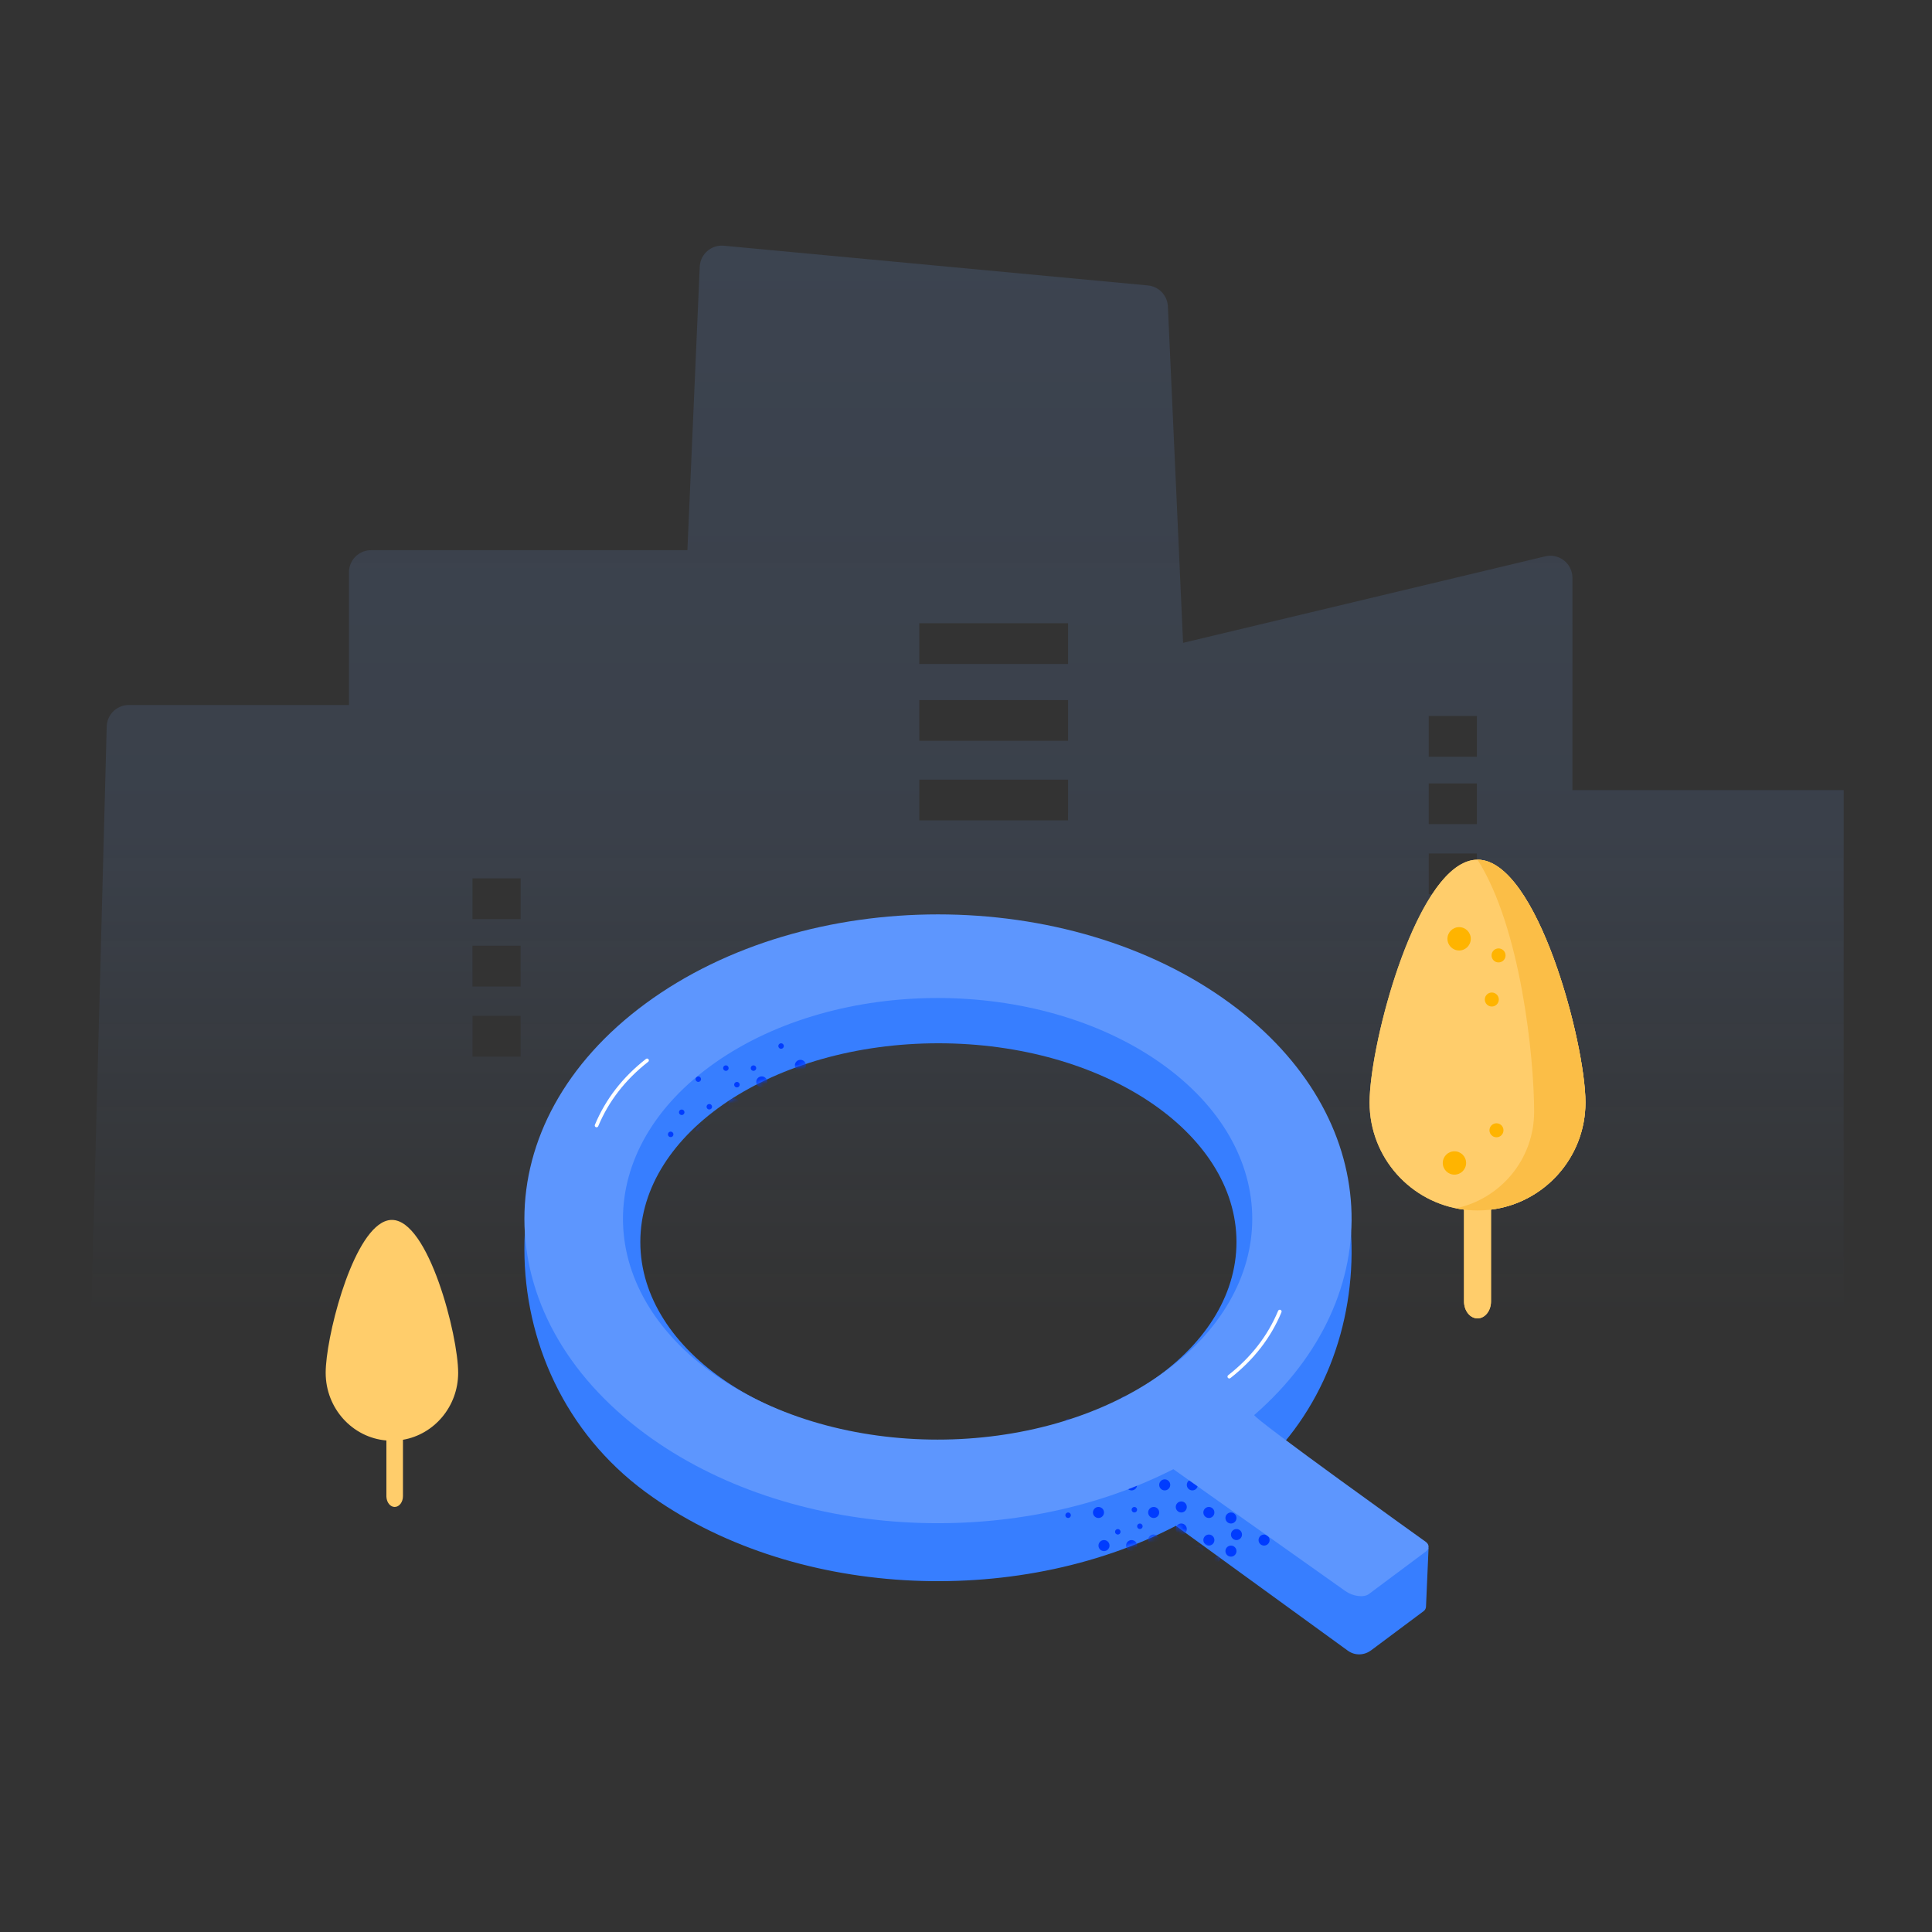 <?xml version="1.0" encoding="UTF-8"?>
<svg width="400px" height="400px" viewBox="0 0 400 400" version="1.1" xmlns="http://www.w3.org/2000/svg" xmlns:xlink="http://www.w3.org/1999/xlink">
    <rect x="0" y="0" width="400" height="400" fill="#333333" stroke="none"/>
    <title>@反馈/异常/通用空页面</title>
    <defs>
        <linearGradient x1="50%" y1="-116.862%" x2="50%" y2="90.764%" id="linearGradient-1">
            <stop stop-color="#72A7FD" stop-opacity="0.207" offset="0%"></stop>
            <stop stop-color="#72A7FD" stop-opacity="0.115" offset="80.072%"></stop>
            <stop stop-color="#72A7FD" stop-opacity="0" offset="100%"></stop>
        </linearGradient>
        <path d="M146.183,18.461 C177.888,41.797 179.532,90.31 151.114,115.075 C150.861,115.295 157.285,120.677 164.69,126.489 L165.376,127.026 C165.605,127.206 165.836,127.386 166.066,127.566 L166.761,128.106 C166.877,128.196 166.993,128.286 167.109,128.376 L167.807,128.915 C170.833,131.251 173.89,133.551 176.613,135.512 C177.727,136.314 181.256,134.659 187.2,130.547 L186.668,142.765 C186.652,143.126 186.476,143.459 186.187,143.675 C182.564,146.379 178.941,149.083 175.319,151.786 C173.914,152.834 171.999,152.971 170.465,151.858 C146.746,134.635 134.887,126.024 134.887,126.024 C101.473,143.357 54.974,141.024 25.083,119.023 C-8.361,94.408 -8.361,43.073 25.083,18.461 C58.526,-6.154 112.74,-6.154 146.183,18.461 Z M85.714,26.114 C51.63,26.114 24,44.535 24,67.257 C24,89.98 51.63,108.4 85.714,108.4 C119.798,108.4 147.429,89.98 147.429,67.257 C147.429,44.535 119.798,26.114 85.714,26.114 Z" id="path-2"></path>
    </defs>
    <g id="页面-1" stroke="none" stroke-width="1" fill="none" fill-rule="evenodd">
        <g id="通用空页面" transform="translate(-175, -320)">
            <g id="通用空页面" transform="translate(175, 320)">
                <rect id="矩形" fill="#FFFFFF" opacity="0" x="0" y="0" width="400" height="400"></rect>
                <g id="背景" transform="translate(18.286, 50.286)" fill="url(#linearGradient-1)">
                    <path d="M157.964,244.661 L0,244.661 L3.806,100.129 C3.87,97.724 5.781,95.794 8.159,95.683 L8.376,95.677 L53.964,95.677 L53.964,68.2 C53.964,65.747 55.896,63.745 58.32,63.633 L58.536,63.628 L124.034,63.627 L126.588,4.939 C126.591,4.863 126.597,4.788 126.604,4.712 C126.832,2.27 128.942,0.457 131.367,0.572 L131.581,0.587 L219.371,8.809 C221.571,9.015 223.298,10.761 223.497,12.942 L223.512,13.154 L226.658,82.806 L301.634,64.9 C301.981,64.817 302.338,64.775 302.696,64.775 C305.148,64.775 307.15,66.706 307.262,69.131 L307.267,69.346 L307.266,113.301 L363.429,113.302 L363.429,243.566 L307.266,243.565 L307.267,243.567 L224.883,243.567 L224.882,243.563 L157.964,243.563 L157.964,244.661 Z M89.503,160.03 L79.535,160.03 L79.535,168.466 L89.503,168.466 L89.503,160.03 Z M89.503,145.523 L79.535,145.523 L79.535,153.958 L89.503,153.958 L89.503,145.523 Z M287.488,140.374 L277.521,140.374 L277.521,148.805 L287.488,148.805 L287.488,140.374 Z M89.503,131.567 L79.535,131.567 L79.535,140.003 L89.503,140.003 L89.503,131.567 Z M287.488,126.414 L277.521,126.414 L277.521,134.846 L287.488,134.846 L287.488,126.414 Z M287.488,111.911 L277.521,111.911 L277.521,120.343 L287.488,120.343 L287.488,111.911 Z M202.845,111.134 L172.045,111.134 L172.045,119.57 L202.845,119.57 L202.845,111.134 Z M287.488,97.948 L277.521,97.948 L277.521,106.384 L287.488,106.384 L287.488,97.948 Z M202.845,94.658 L172.045,94.658 L172.045,103.094 L202.845,103.094 L202.845,94.658 Z M202.845,78.746 L172.045,78.746 L172.045,87.182 L202.845,87.182 L202.845,78.746 Z" id="background"></path>
                </g>
                <g id="搜索" transform="translate(108.571, 188.571)">
                    <g id="Group-4" transform="translate(0, 1.314)">
                        <mask id="mask-3" fill="white">
                            <use xlink:href="#path-2"></use>
                        </mask>
                        <use id="形状" fill="#377EFF" xlink:href="#path-2"></use>
                        <path d="M131.429,134.686 C132.06,134.686 132.571,135.197 132.571,135.829 C132.571,136.46 132.06,136.971 131.429,136.971 C130.797,136.971 130.286,136.46 130.286,135.829 C130.286,135.197 130.797,134.686 131.429,134.686 Z M137.143,134.686 C137.774,134.686 138.286,135.197 138.286,135.829 C138.286,136.46 137.774,136.971 137.143,136.971 C136.512,136.971 136,136.46 136,135.829 C136,135.197 136.512,134.686 137.143,134.686 Z M128,133.543 C128.631,133.543 129.143,134.055 129.143,134.686 C129.143,135.317 128.631,135.829 128,135.829 C127.369,135.829 126.857,135.317 126.857,134.686 C126.857,134.055 127.369,133.543 128,133.543 Z M122.286,133.543 C122.917,133.543 123.429,134.055 123.429,134.686 C123.429,135.317 122.917,135.829 122.286,135.829 C121.655,135.829 121.143,135.317 121.143,134.686 C121.143,134.055 121.655,133.543 122.286,133.543 Z M143.429,132.4 C143.744,132.4 144,132.656 144,132.971 C144,133.287 143.744,133.543 143.429,133.543 C143.113,133.543 142.857,133.287 142.857,132.971 C142.857,132.656 143.113,132.4 143.429,132.4 Z M134.286,131.257 C134.601,131.257 134.857,131.513 134.857,131.829 C134.857,132.144 134.601,132.4 134.286,132.4 C133.97,132.4 133.714,132.144 133.714,131.829 C133.714,131.513 133.97,131.257 134.286,131.257 Z M146.286,130.114 C146.917,130.114 147.429,130.626 147.429,131.257 C147.429,131.888 146.917,132.4 146.286,132.4 C145.655,132.4 145.143,131.888 145.143,131.257 C145.143,130.626 145.655,130.114 146.286,130.114 Z M139.429,130.114 C140.06,130.114 140.571,130.626 140.571,131.257 C140.571,131.888 140.06,132.4 139.429,132.4 C138.797,132.4 138.286,131.888 138.286,131.257 C138.286,130.626 138.797,130.114 139.429,130.114 Z M120,128.971 C120.631,128.971 121.143,129.483 121.143,130.114 C121.143,130.745 120.631,131.257 120,131.257 C119.369,131.257 118.857,130.745 118.857,130.114 C118.857,129.483 119.369,128.971 120,128.971 Z M125.714,128.971 C126.345,128.971 126.857,129.483 126.857,130.114 C126.857,130.745 126.345,131.257 125.714,131.257 C125.083,131.257 124.571,130.745 124.571,130.114 C124.571,129.483 125.083,128.971 125.714,128.971 Z M141.714,127.829 L141.839,127.835 C142.411,127.897 142.857,128.382 142.857,128.971 C142.857,129.603 142.345,130.114 141.714,130.114 C141.083,130.114 140.571,129.603 140.571,128.971 C140.571,128.34 141.083,127.829 141.714,127.829 L141.714,127.829 Z M153.143,127.829 C153.774,127.829 154.286,128.34 154.286,128.971 C154.286,129.603 153.774,130.114 153.143,130.114 C152.512,130.114 152,129.603 152,128.971 C152,128.34 152.512,127.829 153.143,127.829 Z M130.286,127.829 C130.917,127.829 131.429,128.34 131.429,128.971 C131.429,129.603 130.917,130.114 130.286,130.114 C129.655,130.114 129.143,129.603 129.143,128.971 C129.143,128.34 129.655,127.829 130.286,127.829 Z M147.429,126.686 C148.06,126.686 148.571,127.197 148.571,127.829 C148.571,128.46 148.06,128.971 147.429,128.971 C146.797,128.971 146.286,128.46 146.286,127.829 C146.286,127.197 146.797,126.686 147.429,126.686 Z M136,125.543 C136.631,125.543 137.143,126.055 137.143,126.686 C137.143,127.317 136.631,127.829 136,127.829 C135.369,127.829 134.857,127.317 134.857,126.686 C134.857,126.055 135.369,125.543 136,125.543 Z M122.857,126.686 C123.173,126.686 123.429,126.942 123.429,127.257 C123.429,127.573 123.173,127.829 122.857,127.829 C122.542,127.829 122.286,127.573 122.286,127.257 C122.286,126.942 122.542,126.686 122.857,126.686 Z M127.429,125.543 C127.744,125.543 128,125.799 128,126.114 C128,126.43 127.744,126.686 127.429,126.686 C127.113,126.686 126.857,126.43 126.857,126.114 C126.857,125.799 127.113,125.543 127.429,125.543 Z M146.286,123.257 C146.917,123.257 147.429,123.769 147.429,124.4 C147.429,125.031 146.917,125.543 146.286,125.543 C145.655,125.543 145.143,125.031 145.143,124.4 C145.143,123.769 145.655,123.257 146.286,123.257 Z M130.286,122.114 L130.41,122.121 C130.983,122.183 131.429,122.668 131.429,123.257 C131.429,123.888 130.917,124.4 130.286,124.4 C129.655,124.4 129.143,123.888 129.143,123.257 C129.143,122.626 129.655,122.114 130.286,122.114 L130.286,122.114 Z M141.714,122.114 C142.345,122.114 142.857,122.626 142.857,123.257 C142.857,123.888 142.345,124.4 141.714,124.4 C141.083,124.4 140.571,123.888 140.571,123.257 C140.571,122.626 141.083,122.114 141.714,122.114 Z M118.857,122.114 C119.488,122.114 120,122.626 120,123.257 C120,123.888 119.488,124.4 118.857,124.4 C118.226,124.4 117.714,123.888 117.714,123.257 C117.714,122.626 118.226,122.114 118.857,122.114 Z M155.429,122.114 C156.06,122.114 156.571,122.626 156.571,123.257 C156.571,123.888 156.06,124.4 155.429,124.4 C154.797,124.4 154.286,123.888 154.286,123.257 C154.286,122.626 154.797,122.114 155.429,122.114 Z M149.714,122.114 C150.345,122.114 150.857,122.626 150.857,123.257 C150.857,123.888 150.345,124.4 149.714,124.4 C149.083,124.4 148.571,123.888 148.571,123.257 C148.571,122.626 149.083,122.114 149.714,122.114 Z M112.571,123.257 C112.887,123.257 113.143,123.513 113.143,123.829 C113.143,124.144 112.887,124.4 112.571,124.4 C112.256,124.4 112,124.144 112,123.829 C112,123.513 112.256,123.257 112.571,123.257 Z M126.286,122.114 C126.601,122.114 126.857,122.37 126.857,122.686 C126.857,123.001 126.601,123.257 126.286,123.257 C125.97,123.257 125.714,123.001 125.714,122.686 C125.714,122.37 125.97,122.114 126.286,122.114 Z M136,120.971 C136.631,120.971 137.143,121.483 137.143,122.114 C137.143,122.745 136.631,123.257 136,123.257 C135.369,123.257 134.857,122.745 134.857,122.114 C134.857,121.483 135.369,120.971 136,120.971 Z M154.286,117.543 C154.917,117.543 155.429,118.055 155.429,118.686 C155.429,119.317 154.917,119.829 154.286,119.829 C153.655,119.829 153.143,119.317 153.143,118.686 C153.143,118.055 153.655,117.543 154.286,117.543 Z M142.857,117.543 C143.488,117.543 144,118.055 144,118.686 C144,119.317 143.488,119.829 142.857,119.829 C142.226,119.829 141.714,119.317 141.714,118.686 C141.714,118.055 142.226,117.543 142.857,117.543 Z M114.857,118.686 C115.173,118.686 115.429,118.942 115.429,119.257 C115.429,119.573 115.173,119.829 114.857,119.829 C114.542,119.829 114.286,119.573 114.286,119.257 C114.286,118.942 114.542,118.686 114.857,118.686 Z M120.571,117.543 C120.887,117.543 121.143,117.799 121.143,118.114 C121.143,118.43 120.887,118.686 120.571,118.686 C120.256,118.686 120,118.43 120,118.114 C120,117.799 120.256,117.543 120.571,117.543 Z M138.286,116.4 C138.917,116.4 139.429,116.912 139.429,117.543 C139.429,118.174 138.917,118.686 138.286,118.686 C137.655,118.686 137.143,118.174 137.143,117.543 C137.143,116.912 137.655,116.4 138.286,116.4 Z M132.571,116.4 C133.203,116.4 133.714,116.912 133.714,117.543 C133.714,118.174 133.203,118.686 132.571,118.686 C131.94,118.686 131.429,118.174 131.429,117.543 C131.429,116.912 131.94,116.4 132.571,116.4 Z M125.714,116.4 C126.345,116.4 126.857,116.912 126.857,117.543 C126.857,118.174 126.345,118.686 125.714,118.686 C125.083,118.686 124.571,118.174 124.571,117.543 C124.571,116.912 125.083,116.4 125.714,116.4 Z M142.857,111.829 C143.488,111.829 144,112.34 144,112.971 C144,113.603 143.488,114.114 142.857,114.114 C142.226,114.114 141.714,113.603 141.714,112.971 C141.714,112.34 142.226,111.829 142.857,111.829 Z M131.429,111.829 C132.06,111.829 132.571,112.34 132.571,112.971 C132.571,113.603 132.06,114.114 131.429,114.114 C130.797,114.114 130.286,113.603 130.286,112.971 C130.286,112.34 130.797,111.829 131.429,111.829 Z M126.286,112.971 C126.601,112.971 126.857,113.227 126.857,113.543 C126.857,113.858 126.601,114.114 126.286,114.114 C125.97,114.114 125.714,113.858 125.714,113.543 C125.714,113.227 125.97,112.971 126.286,112.971 Z M118.286,111.829 C118.601,111.829 118.857,112.084 118.857,112.4 C118.857,112.716 118.601,112.971 118.286,112.971 C117.97,112.971 117.714,112.716 117.714,112.4 C117.714,112.084 117.97,111.829 118.286,111.829 Z M109.143,111.829 C109.458,111.829 109.714,112.084 109.714,112.4 C109.714,112.716 109.458,112.971 109.143,112.971 C108.827,112.971 108.571,112.716 108.571,112.4 C108.571,112.084 108.827,111.829 109.143,111.829 Z M139.429,108.4 C140.06,108.4 140.571,108.912 140.571,109.543 C140.571,110.174 140.06,110.686 139.429,110.686 C138.797,110.686 138.286,110.174 138.286,109.543 C138.286,108.912 138.797,108.4 139.429,108.4 Z M124,109.543 C124.316,109.543 124.571,109.799 124.571,110.114 C124.571,110.43 124.316,110.686 124,110.686 C123.684,110.686 123.429,110.43 123.429,110.114 C123.429,109.799 123.684,109.543 124,109.543 Z M129.714,109.543 C130.03,109.543 130.286,109.799 130.286,110.114 C130.286,110.43 130.03,110.686 129.714,110.686 C129.399,110.686 129.143,110.43 129.143,110.114 C129.143,109.799 129.399,109.543 129.714,109.543 Z M135.429,104.971 C135.744,104.971 136,105.227 136,105.543 C136,105.858 135.744,106.114 135.429,106.114 C135.113,106.114 134.857,105.858 134.857,105.543 C134.857,105.227 135.113,104.971 135.429,104.971 Z M112.571,103.829 C112.887,103.829 113.143,104.084 113.143,104.4 C113.143,104.716 112.887,104.971 112.571,104.971 C112.256,104.971 112,104.716 112,104.4 C112,104.084 112.256,103.829 112.571,103.829 Z M101.143,100.4 C101.458,100.4 101.714,100.656 101.714,100.971 C101.714,101.287 101.458,101.543 101.143,101.543 C100.827,101.543 100.571,101.287 100.571,100.971 C100.571,100.656 100.827,100.4 101.143,100.4 Z M124,99.257 C124.316,99.257 124.571,99.513 124.571,99.829 C124.571,100.144 124.316,100.4 124,100.4 C123.684,100.4 123.429,100.144 123.429,99.829 C123.429,99.513 123.684,99.257 124,99.257 Z" id="Combined-Shape" fill="#003CFF" fill-rule="nonzero" mask="url(#mask-3)"></path>
                        <path d="M49.143,55.829 C49.774,55.829 50.286,56.34 50.286,56.971 C50.286,57.603 49.774,58.114 49.143,58.114 C48.512,58.114 48,57.603 48,56.971 C48,56.34 48.512,55.829 49.143,55.829 Z M54.857,55.829 C55.488,55.829 56,56.34 56,56.971 C56,57.603 55.488,58.114 54.857,58.114 C54.226,58.114 53.714,57.603 53.714,56.971 C53.714,56.34 54.226,55.829 54.857,55.829 Z M45.714,54.686 C46.345,54.686 46.857,55.197 46.857,55.829 C46.857,56.46 46.345,56.971 45.714,56.971 C45.083,56.971 44.571,56.46 44.571,55.829 C44.571,55.197 45.083,54.686 45.714,54.686 Z M40,54.686 C40.631,54.686 41.143,55.197 41.143,55.829 C41.143,56.46 40.631,56.971 40,56.971 C39.369,56.971 38.857,56.46 38.857,55.829 C38.857,55.197 39.369,54.686 40,54.686 Z M61.143,53.543 C61.458,53.543 61.714,53.799 61.714,54.114 C61.714,54.43 61.458,54.686 61.143,54.686 C60.827,54.686 60.571,54.43 60.571,54.114 C60.571,53.799 60.827,53.543 61.143,53.543 Z M52,52.4 C52.316,52.4 52.571,52.656 52.571,52.971 C52.571,53.287 52.316,53.543 52,53.543 C51.684,53.543 51.429,53.287 51.429,52.971 C51.429,52.656 51.684,52.4 52,52.4 Z M64,51.257 C64.631,51.257 65.143,51.769 65.143,52.4 C65.143,53.031 64.631,53.543 64,53.543 C63.369,53.543 62.857,53.031 62.857,52.4 C62.857,51.769 63.369,51.257 64,51.257 Z M57.143,51.257 C57.774,51.257 58.286,51.769 58.286,52.4 C58.286,53.031 57.774,53.543 57.143,53.543 C56.512,53.543 56,53.031 56,52.4 C56,51.769 56.512,51.257 57.143,51.257 Z M37.714,50.114 C38.345,50.114 38.857,50.626 38.857,51.257 C38.857,51.888 38.345,52.4 37.714,52.4 C37.083,52.4 36.571,51.888 36.571,51.257 C36.571,50.626 37.083,50.114 37.714,50.114 Z M43.429,50.114 C44.06,50.114 44.571,50.626 44.571,51.257 C44.571,51.888 44.06,52.4 43.429,52.4 C42.797,52.4 42.286,51.888 42.286,51.257 C42.286,50.626 42.797,50.114 43.429,50.114 Z M59.429,48.971 L59.553,48.978 C60.126,49.04 60.571,49.525 60.571,50.114 C60.571,50.745 60.06,51.257 59.429,51.257 C58.797,51.257 58.286,50.745 58.286,50.114 C58.286,49.483 58.797,48.971 59.429,48.971 L59.429,48.971 Z M70.857,48.971 C71.488,48.971 72,49.483 72,50.114 C72,50.745 71.488,51.257 70.857,51.257 C70.226,51.257 69.714,50.745 69.714,50.114 C69.714,49.483 70.226,48.971 70.857,48.971 Z M48,48.971 C48.631,48.971 49.143,49.483 49.143,50.114 C49.143,50.745 48.631,51.257 48,51.257 C47.369,51.257 46.857,50.745 46.857,50.114 C46.857,49.483 47.369,48.971 48,48.971 Z M65.143,47.829 C65.774,47.829 66.286,48.34 66.286,48.971 C66.286,49.603 65.774,50.114 65.143,50.114 C64.512,50.114 64,49.603 64,48.971 C64,48.34 64.512,47.829 65.143,47.829 Z M53.714,46.686 C54.345,46.686 54.857,47.197 54.857,47.829 C54.857,48.46 54.345,48.971 53.714,48.971 C53.083,48.971 52.571,48.46 52.571,47.829 C52.571,47.197 53.083,46.686 53.714,46.686 Z M40.571,47.829 C40.887,47.829 41.143,48.084 41.143,48.4 C41.143,48.716 40.887,48.971 40.571,48.971 C40.256,48.971 40,48.716 40,48.4 C40,48.084 40.256,47.829 40.571,47.829 Z M45.143,46.686 C45.458,46.686 45.714,46.942 45.714,47.257 C45.714,47.573 45.458,47.829 45.143,47.829 C44.827,47.829 44.571,47.573 44.571,47.257 C44.571,46.942 44.827,46.686 45.143,46.686 Z M64,44.4 C64.631,44.4 65.143,44.912 65.143,45.543 C65.143,46.174 64.631,46.686 64,46.686 C63.369,46.686 62.857,46.174 62.857,45.543 C62.857,44.912 63.369,44.4 64,44.4 Z M48,43.257 L48.125,43.264 C48.697,43.326 49.143,43.811 49.143,44.4 C49.143,45.031 48.631,45.543 48,45.543 C47.369,45.543 46.857,45.031 46.857,44.4 C46.857,43.769 47.369,43.257 48,43.257 L48,43.257 Z M59.429,43.257 C60.06,43.257 60.571,43.769 60.571,44.4 C60.571,45.031 60.06,45.543 59.429,45.543 C58.797,45.543 58.286,45.031 58.286,44.4 C58.286,43.769 58.797,43.257 59.429,43.257 Z M36.571,43.257 C37.203,43.257 37.714,43.769 37.714,44.4 C37.714,45.031 37.203,45.543 36.571,45.543 C35.94,45.543 35.429,45.031 35.429,44.4 C35.429,43.769 35.94,43.257 36.571,43.257 Z M73.143,43.257 C73.774,43.257 74.286,43.769 74.286,44.4 C74.286,45.031 73.774,45.543 73.143,45.543 C72.512,45.543 72,45.031 72,44.4 C72,43.769 72.512,43.257 73.143,43.257 Z M67.429,43.257 C68.06,43.257 68.571,43.769 68.571,44.4 C68.571,45.031 68.06,45.543 67.429,45.543 C66.797,45.543 66.286,45.031 66.286,44.4 C66.286,43.769 66.797,43.257 67.429,43.257 Z M30.286,44.4 C30.601,44.4 30.857,44.656 30.857,44.971 C30.857,45.287 30.601,45.543 30.286,45.543 C29.97,45.543 29.714,45.287 29.714,44.971 C29.714,44.656 29.97,44.4 30.286,44.4 Z M44,43.257 C44.316,43.257 44.571,43.513 44.571,43.829 C44.571,44.144 44.316,44.4 44,44.4 C43.684,44.4 43.429,44.144 43.429,43.829 C43.429,43.513 43.684,43.257 44,43.257 Z M53.714,42.114 C54.345,42.114 54.857,42.626 54.857,43.257 C54.857,43.888 54.345,44.4 53.714,44.4 C53.083,44.4 52.571,43.888 52.571,43.257 C52.571,42.626 53.083,42.114 53.714,42.114 Z M72,38.686 C72.631,38.686 73.143,39.197 73.143,39.829 C73.143,40.46 72.631,40.971 72,40.971 C71.369,40.971 70.857,40.46 70.857,39.829 C70.857,39.197 71.369,38.686 72,38.686 Z M60.571,38.686 C61.203,38.686 61.714,39.197 61.714,39.829 C61.714,40.46 61.203,40.971 60.571,40.971 C59.94,40.971 59.429,40.46 59.429,39.829 C59.429,39.197 59.94,38.686 60.571,38.686 Z M32.571,39.829 C32.887,39.829 33.143,40.084 33.143,40.4 C33.143,40.716 32.887,40.971 32.571,40.971 C32.256,40.971 32,40.716 32,40.4 C32,40.084 32.256,39.829 32.571,39.829 Z M38.286,38.686 C38.601,38.686 38.857,38.942 38.857,39.257 C38.857,39.573 38.601,39.829 38.286,39.829 C37.97,39.829 37.714,39.573 37.714,39.257 C37.714,38.942 37.97,38.686 38.286,38.686 Z M56,37.543 C56.631,37.543 57.143,38.055 57.143,38.686 C57.143,39.317 56.631,39.829 56,39.829 C55.369,39.829 54.857,39.317 54.857,38.686 C54.857,38.055 55.369,37.543 56,37.543 Z M50.286,37.543 C50.917,37.543 51.429,38.055 51.429,38.686 C51.429,39.317 50.917,39.829 50.286,39.829 C49.655,39.829 49.143,39.317 49.143,38.686 C49.143,38.055 49.655,37.543 50.286,37.543 Z M43.429,37.543 C44.06,37.543 44.571,38.055 44.571,38.686 C44.571,39.317 44.06,39.829 43.429,39.829 C42.797,39.829 42.286,39.317 42.286,38.686 C42.286,38.055 42.797,37.543 43.429,37.543 Z M60.571,32.971 C61.203,32.971 61.714,33.483 61.714,34.114 C61.714,34.745 61.203,35.257 60.571,35.257 C59.94,35.257 59.429,34.745 59.429,34.114 C59.429,33.483 59.94,32.971 60.571,32.971 Z M49.143,32.971 C49.774,32.971 50.286,33.483 50.286,34.114 C50.286,34.745 49.774,35.257 49.143,35.257 C48.512,35.257 48,34.745 48,34.114 C48,33.483 48.512,32.971 49.143,32.971 Z M44,34.114 C44.316,34.114 44.571,34.37 44.571,34.686 C44.571,35.001 44.316,35.257 44,35.257 C43.684,35.257 43.429,35.001 43.429,34.686 C43.429,34.37 43.684,34.114 44,34.114 Z M36,32.971 C36.316,32.971 36.571,33.227 36.571,33.543 C36.571,33.858 36.316,34.114 36,34.114 C35.684,34.114 35.429,33.858 35.429,33.543 C35.429,33.227 35.684,32.971 36,32.971 Z M26.857,32.971 C27.173,32.971 27.429,33.227 27.429,33.543 C27.429,33.858 27.173,34.114 26.857,34.114 C26.542,34.114 26.286,33.858 26.286,33.543 C26.286,33.227 26.542,32.971 26.857,32.971 Z M57.143,29.543 C57.774,29.543 58.286,30.055 58.286,30.686 C58.286,31.317 57.774,31.829 57.143,31.829 C56.512,31.829 56,31.317 56,30.686 C56,30.055 56.512,29.543 57.143,29.543 Z M41.714,30.686 C42.03,30.686 42.286,30.942 42.286,31.257 C42.286,31.573 42.03,31.829 41.714,31.829 C41.399,31.829 41.143,31.573 41.143,31.257 C41.143,30.942 41.399,30.686 41.714,30.686 Z M47.429,30.686 C47.744,30.686 48,30.942 48,31.257 C48,31.573 47.744,31.829 47.429,31.829 C47.113,31.829 46.857,31.573 46.857,31.257 C46.857,30.942 47.113,30.686 47.429,30.686 Z M53.143,26.114 C53.458,26.114 53.714,26.37 53.714,26.686 C53.714,27.001 53.458,27.257 53.143,27.257 C52.827,27.257 52.571,27.001 52.571,26.686 C52.571,26.37 52.827,26.114 53.143,26.114 Z M30.286,24.971 C30.601,24.971 30.857,25.227 30.857,25.543 C30.857,25.858 30.601,26.114 30.286,26.114 C29.97,26.114 29.714,25.858 29.714,25.543 C29.714,25.227 29.97,24.971 30.286,24.971 Z M18.857,21.543 C19.173,21.543 19.429,21.799 19.429,22.114 C19.429,22.43 19.173,22.686 18.857,22.686 C18.542,22.686 18.286,22.43 18.286,22.114 C18.286,21.799 18.542,21.543 18.857,21.543 Z M41.714,20.4 C42.03,20.4 42.286,20.656 42.286,20.971 C42.286,21.287 42.03,21.543 41.714,21.543 C41.399,21.543 41.143,21.287 41.143,20.971 C41.143,20.656 41.399,20.4 41.714,20.4 Z" id="Combined-Shape" fill="#003CFF" fill-rule="nonzero" mask="url(#mask-3)"></path>
                    </g>
                    <path d="M186.642,130.668 C187.385,131.215 187.386,132.101 186.643,132.649 C181.396,136.565 177.461,139.502 174.838,141.46 C173.769,142.257 171.512,141.932 169.984,140.85 C146.236,124.022 134.362,115.608 134.362,115.608 C100.987,132.646 54.817,130.223 25.083,108.338 C-8.361,83.722 -8.361,43.816 25.083,19.204 C58.526,-5.411 112.74,-5.411 146.183,19.204 C177.888,42.54 179.532,79.624 151.114,104.389 C150.57,104.862 186.642,130.668 186.642,130.668 Z M39.489,31.445 C14.049,49.298 14.049,78.244 39.489,96.096 C64.929,113.946 106.177,113.946 131.618,96.096 C157.053,78.244 157.053,49.298 131.618,31.445 C106.177,13.592 64.929,13.592 39.489,31.445 Z" id="形状" fill="#5D96FE"></path>
                    <path d="M12.724,41.871 C16.783,37.901 21.746,35.125 27.614,33.546" id="Path-13" stroke="#FFFFFF" stroke-width="0.75" stroke-linecap="round" stroke-linejoin="round" transform="translate(20.169, 37.709) rotate(-23) translate(-20.169, -37.709) "></path>
                    <path d="M143.724,93.871 C147.783,89.901 152.746,87.125 158.614,85.546" id="Path-13" stroke="#FFFFFF" stroke-width="0.75" stroke-linecap="round" stroke-linejoin="round" transform="translate(151.169, 89.709) scale(-1, -1) rotate(-23) translate(-151.169, -89.709) "></path>
                </g>
                <g id="树" transform="translate(67.429, 252.571)" fill="#FFCD6B" fill-rule="nonzero">
                    <path d="M13.714,2.27373675e-13 C21.289,1.97344466e-07 27.429,23.88 27.429,31.648 C27.429,38.618 22.486,44.404 16,45.52 L16,57.191 C16,58.427 15.233,59.429 14.287,59.429 L14.286,59.429 C13.382,59.429 12.642,58.517 12.576,57.359 L12.571,57.191 L12.571,57.191 L12.571,45.666 C5.532,45.07 1.13686838e-13,39.022 1.13686838e-13,31.648 C1.13686838e-13,24.624 5.02,4.427 11.582,0.622 L11.678,0.568 L11.678,0.568 C11.705,0.553 11.732,0.538 11.759,0.523 L11.826,0.489 L11.826,0.489 L11.893,0.455 C11.926,0.438 11.96,0.422 11.993,0.406 C12.024,0.392 12.055,0.378 12.086,0.364 C12.126,0.346 12.165,0.329 12.204,0.313 C12.239,0.299 12.275,0.285 12.31,0.271 C12.347,0.257 12.384,0.243 12.421,0.23 L12.517,0.197 C12.556,0.184 12.594,0.173 12.632,0.161 L12.686,0.146 L12.686,0.146 L12.739,0.131 C12.774,0.122 12.81,0.113 12.846,0.104 C12.887,0.094 12.928,0.085 12.969,0.077 L13.054,0.06 L13.054,0.06 C13.106,0.051 13.159,0.042 13.212,0.035 C13.233,0.032 13.253,0.029 13.274,0.027 C13.327,0.02 13.381,0.015 13.435,0.011 C13.455,0.009 13.475,0.008 13.494,0.007 L13.604,0.002 L13.604,0.002 L13.714,2.27373675e-13 Z"></path>
                </g>
                <g id="树" transform="translate(283.429, 177.143)" fill-rule="nonzero">
                    <path d="M22.475,0.847 C34.816,0.847 44.82,38.782 44.82,51.123 C44.82,62.518 36.291,71.921 25.268,73.295 L25.268,92.314 C25.268,94.246 24.018,95.813 22.476,95.813 L22.475,95.813 C20.986,95.814 19.769,94.354 19.686,92.513 L19.682,92.314 L19.682,92.314 L19.681,73.295 C8.659,71.921 0.13,62.518 0.13,51.123 C0.13,40.071 8.154,8.49 18.694,2.015 C18.712,2.006 18.73,1.995 18.748,1.984 C18.819,1.939 18.89,1.897 18.962,1.856 L19.05,1.808 L19.05,1.808 C19.263,1.688 19.477,1.58 19.692,1.482 C19.737,1.462 19.782,1.442 19.827,1.423 C19.887,1.396 19.947,1.371 20.007,1.347 C20.052,1.329 20.097,1.312 20.142,1.294 C20.212,1.267 20.282,1.241 20.352,1.217 C20.437,1.188 20.521,1.16 20.606,1.134 C20.646,1.122 20.687,1.11 20.727,1.098 C20.796,1.079 20.866,1.06 20.935,1.042 L21.06,1.012 L21.06,1.012 C21.14,0.993 21.221,0.976 21.303,0.96 C21.326,0.955 21.348,0.951 21.371,0.947 L21.388,0.944 C21.495,0.925 21.602,0.909 21.709,0.895 C21.734,0.892 21.758,0.889 21.783,0.886 C21.872,0.876 21.961,0.868 22.051,0.861 C22.082,0.859 22.113,0.857 22.144,0.856 L22.309,0.849 L22.309,0.849 L22.475,0.847 Z" id="形状结合" fill="#FFCD6B"></path>
                    <path d="M22.475,0.847 C34.816,0.847 44.82,38.782 44.82,51.123 C44.82,62.518 36.291,71.921 25.268,73.295 L25.268,92.314 C25.268,94.246 24.018,95.813 22.476,95.813 C20.933,95.814 19.682,94.248 19.682,92.314 L19.682,73.295 C8.659,71.921 0.13,62.518 0.13,51.123 C0.13,38.782 10.134,0.847 22.475,0.847 Z" id="形状结合" fill="#FFCD6B"></path>
                    <circle id="椭圆形" fill="#FFB400" cx="26.4" cy="56.869" r="1.45"></circle>
                    <circle id="椭圆形" fill="#FFB400" cx="39.453" cy="58.319" r="1"></circle>
                    <circle id="椭圆形" fill="#FFB400" cx="17.698" cy="63.637" r="2.417"></circle>
                    <circle id="椭圆形" fill="#FFB400" cx="38.002" cy="51.068" r="2.417"></circle>
                    <circle id="椭圆形" fill="#FFB400" cx="18.665" cy="17.228" r="2.417"></circle>
                    <circle id="椭圆形" fill="#FFB400" cx="32.201" cy="13.36" r="2.417"></circle>
                    <circle id="椭圆形" fill="#FFB400" cx="26.83" cy="20.666" r="1.45"></circle>
                    <circle id="椭圆形" fill="#FFB400" cx="38.969" cy="31.731" r="2.417"></circle>
                    <circle id="椭圆形" fill="#FFB400" cx="25.433" cy="29.797" r="1.45"></circle>
                    <path d="M34.197,53.033 C34.197,62.858 27.263,71.05 18.025,73.02 C19.49,73.317 20.98,73.467 22.474,73.468 C34.815,73.468 44.819,63.464 44.819,51.123 C44.82,38.782 34.815,0.847 22.475,0.847 C31.422,14.877 34.197,41.738 34.197,53.033 Z" id="路径" fill="#FBBE47"></path>
                </g>
            </g>
        </g>
    </g>
</svg>